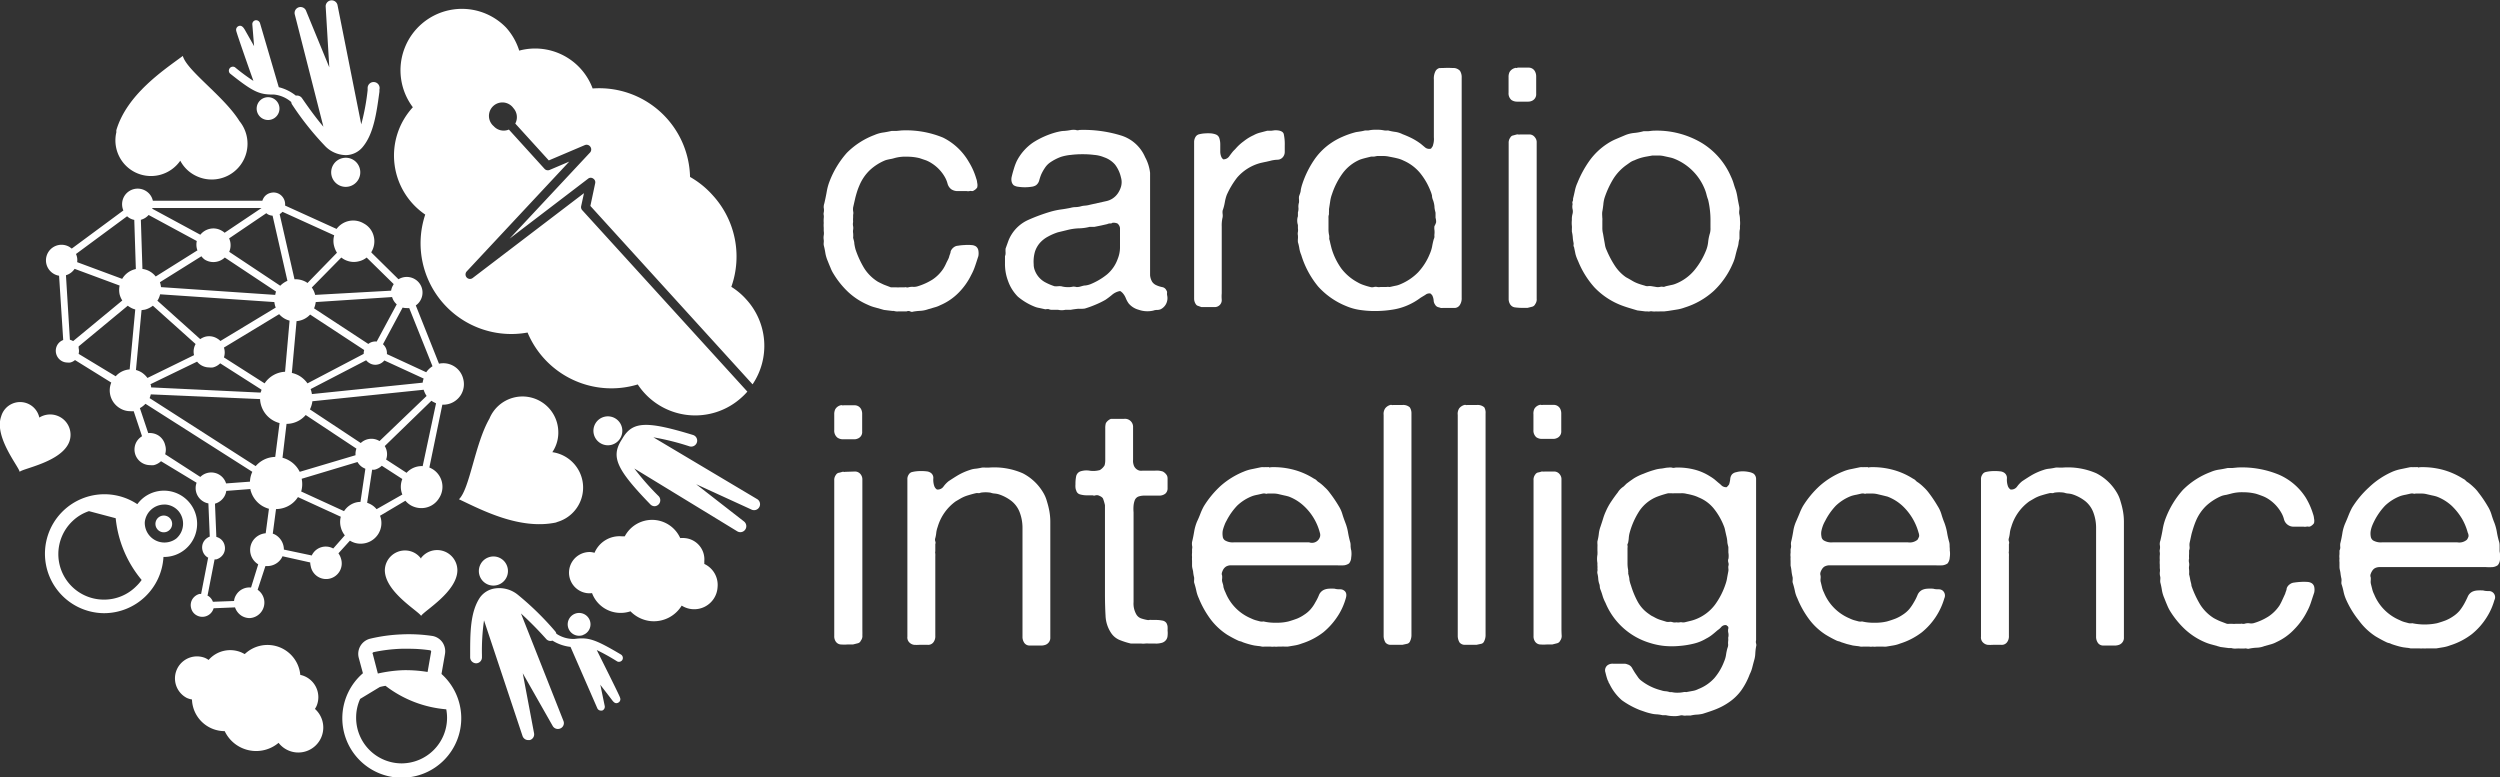 <svg xmlns="http://www.w3.org/2000/svg" viewBox="0 0 254.33 79.08"><rect x="0" y="0" width="254.33" height="79.08" fill="#333333" stroke="none"/><defs><style>.cls-1{fill:#fff;}</style></defs><g id="レイヤー_2" data-name="レイヤー 2"><g id="footer"><path class="cls-1" d="M71.65,57.37a2.74,2.74,0,0,0,0-.28,2.17,2.17,0,0,0-2-2.35,2.24,2.24,0,0,0-.45,0,3.14,3.14,0,0,0-5.64-.18l-.31,0a2.76,2.76,0,0,0-2.77,1.68,1.86,1.86,0,0,0-.41-.08,2.1,2.1,0,0,0-.36,4.18,2.24,2.24,0,0,0,.52,0,3.09,3.09,0,0,0,2.64,2,3.17,3.17,0,0,0,1.27-.15,3.36,3.36,0,0,0,2.09,1,3.32,3.32,0,0,0,3.12-1.58A2.38,2.38,0,0,0,73,59.73,2.35,2.35,0,0,0,71.65,57.37Z"/><path class="cls-1" d="M32.21,71.81a2.32,2.32,0,0,0-1.19-3,2.14,2.14,0,0,0-.47-.15,3.35,3.35,0,0,0-5.65-2.12l-.3-.15a2.92,2.92,0,0,0-3.38.75,1.87,1.87,0,0,0-.39-.22A2.24,2.24,0,0,0,19,71a2.14,2.14,0,0,0,.53.16,3.33,3.33,0,0,0,3.33,3.22,3.54,3.54,0,0,0,5.48,1.19,2.54,2.54,0,1,0,3.7-3.45A2.44,2.44,0,0,0,32.21,71.81Z"/><path class="cls-1" d="M74.4,29.18a9.23,9.23,0,0,0-1.88-9.3A9.09,9.09,0,0,0,70.2,18a9.24,9.24,0,0,0-9.91-9,6.24,6.24,0,0,0-7.47-3.85,6.31,6.31,0,0,0-1.34-2.35A6.25,6.25,0,0,0,42,10.91a7.26,7.26,0,0,0,1.26,10.92,9.23,9.23,0,0,0,10.41,12,9.25,9.25,0,0,0,11.21,5.28,7,7,0,0,0,10.59,1.3,6,6,0,0,0,.56-.57L59.23,21.38a.46.46,0,0,1-.11-.4l.29-1.33L48.09,28.28a.45.45,0,0,1-.61-.05.46.46,0,0,1,0-.62L57.91,16.44l-2,.85a.46.46,0,0,1-.51-.11l-3.63-4a1.36,1.36,0,0,1-1.54-.34,1.37,1.37,0,1,1,2-1.84,1.37,1.37,0,0,1,.19,1.57l3.41,3.75,3.67-1.56a.46.46,0,0,1,.55.16.47.47,0,0,1,0,.57l-8.21,8.79,8-6.11a.42.42,0,0,1,.51,0,.44.44,0,0,1,.2.47l-.49,2.31,16.5,18.15a7,7,0,0,0-.65-8.65A6.93,6.93,0,0,0,74.4,29.18Z"/><path class="cls-1" d="M13.81,17.56a3.63,3.63,0,0,0,4.53-1.21A3.54,3.54,0,0,0,20,17.92a3.64,3.64,0,0,0,4.36-5.6C22.79,9.79,19,7.19,18.6,5.69c-2.06,1.52-5.68,3.94-6.76,7.54a.76.76,0,0,0,0,.21A3.63,3.63,0,0,0,13.81,17.56Z"/><path class="cls-1" d="M56.79,43.76a3.64,3.64,0,0,0-7-1.17c-1.48,2.57-2,7.15-3.1,8.2,2.31,1.09,6.16,3.13,9.85,2.37l.19-.07A3.64,3.64,0,0,0,56.19,46,3.55,3.55,0,0,0,56.79,43.76Z"/><path class="cls-1" d="M42.84,56.84A2,2,0,0,0,41.21,56a2.05,2.05,0,0,0-2.06,2c0,2.22,3.46,4.19,3.69,4.66.23-.47,3.69-2.44,3.69-4.66a2.06,2.06,0,0,0-3.69-1.24Z"/><path class="cls-1" d="M7.05,44.94A2.06,2.06,0,0,0,5.84,42.3,2.08,2.08,0,0,0,4,42.48a2,2,0,0,0-3.88-.12C-.63,44.43,1.92,47.48,2,48,2.35,47.64,6.27,47,7.05,44.94Z"/><path class="cls-1" d="M34.83,16.09a1.48,1.48,0,1,0,1.78,1.09A1.47,1.47,0,0,0,34.83,16.09Z"/><path class="cls-1" d="M27,9.92a1.16,1.16,0,1,0,1.4.86A1.16,1.16,0,0,0,27,9.92Z"/><path class="cls-1" d="M36.86,15C38,13.67,38.3,11.56,38.6,9.33l0-.22a.61.61,0,1,0-1.2-.17l0,.23a22.52,22.52,0,0,1-.65,3.48L34.33.49a.61.61,0,0,0-1.2.15l.37,6.21L31.15,1.13A.6.6,0,0,0,30,1.51L32.9,12.89c-.65-.77-1.32-1.66-2.18-2.91a.63.63,0,0,0-.62-.25,4.49,4.49,0,0,0-1.74-.86L26.45,2.35A.42.42,0,0,0,26,2.06a.4.4,0,0,0-.33.43l.18,2.21-.07-.13-.68-1.2c-.1-.17-.17-.31-.23-.4s-.26-.45-.59-.32a.41.41,0,0,0-.25.47c0,.12,1,3,1.75,5.11a19.87,19.87,0,0,1-1.88-1.39.41.41,0,0,0-.51.63c2.39,1.91,3,2.15,4.41,2.15h.09a3.17,3.17,0,0,1,1.74.76.55.55,0,0,0,.11.29A29.37,29.37,0,0,0,33,14.78a3,3,0,0,0,2.14,1h.1A2.26,2.26,0,0,0,36.86,15Z"/><path class="cls-1" d="M49.67,56.71a1.48,1.48,0,1,0,1.91.86A1.47,1.47,0,0,0,49.67,56.71Z"/><path class="cls-1" d="M59.3,64.6A1.15,1.15,0,0,0,60,63.11a1.16,1.16,0,1,0-.67,1.49Z"/><path class="cls-1" d="M63.16,66.58C60.5,65,59.85,64.82,58.44,65a3.13,3.13,0,0,1-1.84-.53.59.59,0,0,0-.14-.27,29.72,29.72,0,0,0-3.75-3.67,3,3,0,0,0-2.34-.67,2.28,2.28,0,0,0-1.54.92c-1,1.48-1,3.61-1,5.86v.23a.62.62,0,0,0,.6.61h0a.6.6,0,0,0,.6-.6v-.23a21.68,21.68,0,0,1,.21-3.54l3.92,11.77a.61.61,0,0,0,.58.41l.15,0a.6.6,0,0,0,.44-.7l-1.15-6.1,3.05,5.37a.61.61,0,0,0,.79.24.59.59,0,0,0,.3-.76L53,62.41A36,36,0,0,1,55.56,65a.58.58,0,0,0,.64.17,4.42,4.42,0,0,0,1.84.64l2.72,6.23a.4.4,0,0,0,.37.25l.12,0a.41.41,0,0,0,.27-.47l-.45-2.17.08.12L62,70.87l.28.37c.12.15.31.41.62.24a.39.39,0,0,0,.18-.5c0-.11-1.37-2.83-2.37-4.85a21,21,0,0,1,2.05,1.14.37.37,0,0,0,.21.06.42.42,0,0,0,.34-.19A.41.41,0,0,0,63.16,66.58Z"/><path class="cls-1" d="M61.09,45.09a1.46,1.46,0,0,0,2-.49,1.47,1.47,0,1,0-2,.49Z"/><path class="cls-1" d="M77,50.76,66.47,44.49a25.77,25.77,0,0,1,3.68.92A.61.61,0,0,0,70.9,45a.6.6,0,0,0-.4-.75c-4.72-1.44-6.12-1.38-7.14.29l-.19.31c-1,1.67-.42,2.94,3,6.47a.61.61,0,0,0,.43.18.61.61,0,0,0,.43-1,26.15,26.15,0,0,1-2.5-2.84L75,54.05a.62.62,0,0,0,.32.09.61.61,0,0,0,.37-1.09l-4.87-3.79,5.61,2.57A.6.6,0,0,0,77,50.76Z"/><path class="cls-1" d="M18.83,55.89h0a3.37,3.37,0,1,0-4.3-5.2,3.53,3.53,0,0,0-.56.6,6.05,6.05,0,1,0-3.42,11.09h.08a6.06,6.06,0,0,0,6-5.72h0A3.36,3.36,0,0,0,18.83,55.89Zm-4.1-2.78a2,2,0,0,1,1.95-1.78h.18a1.94,1.94,0,0,1,1.33.7,2,2,0,0,1-.26,2.76h0a2,2,0,0,1-3.2-1.69ZM10.57,61a4.63,4.63,0,0,1-3.18-8,4.43,4.43,0,0,1,1.66-1l2.72.72A11.58,11.58,0,0,0,14.41,59a4.14,4.14,0,0,1-.55.64A4.6,4.6,0,0,1,10.57,61Z"/><path class="cls-1" d="M17.22,53.94A.85.85,0,1,0,16,53.83.84.84,0,0,0,17.22,53.94Z"/><path class="cls-1" d="M44.92,68.53l.35-2A1.63,1.63,0,0,0,45,65.33a1.58,1.58,0,0,0-1.06-.64,16.25,16.25,0,0,0-3.14-.15,16.52,16.52,0,0,0-3.12.43,1.59,1.59,0,0,0-1.17,2l.41,1.52a6.05,6.05,0,1,0,8,.08Zm-7-2.11a.14.14,0,0,1,.11-.08A16.18,16.18,0,0,1,40.85,66h.73a14.87,14.87,0,0,1,2.14.15.18.18,0,0,1,.13.07.2.2,0,0,1,0,.14l-.35,2A13.74,13.74,0,0,0,41,68.18a14.1,14.1,0,0,0-2.56.34l-.52-2A.17.17,0,0,1,37.89,66.42Zm3,11.24A4.64,4.64,0,0,1,36.23,73a4.57,4.57,0,0,1,.41-1.9l2-1.21a5.41,5.41,0,0,1,.58-.12,11.71,11.71,0,0,0,6.18,2.39,4.78,4.78,0,0,1,.08.84A4.64,4.64,0,0,1,40.87,77.66Z"/><path class="cls-1" d="M34.43,56.29,35.6,55h0a2,2,0,0,0,1.08.31,2.11,2.11,0,0,0,1.81-1,2.09,2.09,0,0,0,.25-1.6,2.25,2.25,0,0,0-.08-.24l2.58-1.53a2.25,2.25,0,0,0,.52.45,2.16,2.16,0,0,0,1.09.3,2.09,2.09,0,0,0,1.81-1h0A2.11,2.11,0,0,0,44,47.72a3.18,3.18,0,0,0-.32-.16L45,41.17h.08a2.11,2.11,0,0,0,1.81-1,2.08,2.08,0,0,0,.24-1.6A2.08,2.08,0,0,0,44.66,37L42.3,31.07a1.48,1.48,0,0,0,.45-.48h0a1.58,1.58,0,0,0-.53-2.18,1.61,1.61,0,0,0-1.68,0l-2.76-2.72,0-.05a2.09,2.09,0,0,0,.24-1.6,2,2,0,0,0-1-1.3,2.1,2.1,0,0,0-2.78.55L29,20.91a1.21,1.21,0,0,0-.57-1.16,1.15,1.15,0,0,0-.89-.13,1.13,1.13,0,0,0-.73.53,1.59,1.59,0,0,0-.12.27l-11.14,0a1.55,1.55,0,0,0-.72-1,1.59,1.59,0,0,0-2.18.53,1.61,1.61,0,0,0-.1,1.46L7.3,25.29l-.22-.16a1.58,1.58,0,1,0-1.64,2.71,1.52,1.52,0,0,0,.57.21l.42,6.54a1.17,1.17,0,0,0-.59.49,1.2,1.2,0,0,0,.41,1.63,1.17,1.17,0,0,0,.61.17.9.9,0,0,0,.28,0,1.14,1.14,0,0,0,.49-.25l3.69,2.29a2.11,2.11,0,0,0,.86,2.6,2,2,0,0,0,1.09.31,1.84,1.84,0,0,0,.33,0l.85,2.55a1.61,1.61,0,0,0-.54.53,1.59,1.59,0,0,0,1.36,2.41,1.73,1.73,0,0,0,.38,0,1.63,1.63,0,0,0,.73-.4L20,49.11a1.58,1.58,0,0,0,.67,1.9,1.42,1.42,0,0,0,.53.2l.14,3.38a1.23,1.23,0,0,0-.61.5,1.16,1.16,0,0,0-.13.89,1.13,1.13,0,0,0,.53.73l.05,0-.72,3.71-.16,0a1.24,1.24,0,0,0-.73.54,1.16,1.16,0,0,0-.13.89,1.13,1.13,0,0,0,.53.73,1.19,1.19,0,0,0,1.63-.4,1.14,1.14,0,0,0,.13-.3l2.18-.09a1.63,1.63,0,0,0,.69.87,1.59,1.59,0,0,0,.81.22A1.58,1.58,0,0,0,26.21,60L27,57.59h.18a1.84,1.84,0,0,0,.41-.05,1.7,1.7,0,0,0,1.06-.77l.09-.18,2.82.63a1.57,1.57,0,0,0,.05.37,1.59,1.59,0,1,0,3.08-.76A1.72,1.72,0,0,0,34.43,56.29ZM23,49.18a1.58,1.58,0,0,0-2.62-.66l-3.58-2.31a1.56,1.56,0,0,0,0-.93,1.59,1.59,0,0,0-.72-1,1.66,1.66,0,0,0-1-.22l-.85-2.54a2.42,2.42,0,0,0,.57-.44L25.67,48a2.52,2.52,0,0,0-.24,1Zm4.09-27.49.12.09a1.09,1.09,0,0,0,.52.16l1.51,6.63a2.26,2.26,0,0,0-.73.5l-5.19-3.45a1.73,1.73,0,0,0,.09-1.08,2.47,2.47,0,0,0-.1-.29ZM37,36l-5.72,3a2.73,2.73,0,0,0-.8-.75,2.65,2.65,0,0,0-.79-.31l.48-5.27A2.1,2.1,0,0,0,31.55,32l5.5,3.61A1.21,1.21,0,0,0,37,36ZM15.37,39.41c0-.11,0-.21-.07-.32l4.75-2.3a1.59,1.59,0,0,0,.41.36,1.61,1.61,0,0,0,.82.23,1.58,1.58,0,0,0,.38,0,1.56,1.56,0,0,0,.74-.42l4.2,2.68c0,.1-.06.2-.09.3Zm5.46-13a1.66,1.66,0,0,0,.88.25,1.7,1.7,0,0,0,1.16-.46l5.21,3.46A2.29,2.29,0,0,0,28,30l-11.62-.79a2.78,2.78,0,0,0-.11-.5l4.22-2.64A1.47,1.47,0,0,0,20.83,26.41ZM29,37.82A2.65,2.65,0,0,0,26.92,39l-4.14-2.64a1.58,1.58,0,0,0,0-1l5.62-3.4a2.15,2.15,0,0,0,.51.43,2.21,2.21,0,0,0,.55.23ZM16.05,30.54a2.22,2.22,0,0,0,.24-.6l11.62.79a2.19,2.19,0,0,0,.14.56l-5.63,3.4a1.37,1.37,0,0,0-.32-.25,1.57,1.57,0,0,0-1.2-.19,1.72,1.72,0,0,0-.53.25L16,30.58Zm4-5.05-4.21,2.64a2,2,0,0,0-.55-.49,2,2,0,0,0-.8-.28l-.16-5a1.6,1.6,0,0,0,.79-.49l4.9,2.65A1.72,1.72,0,0,0,20.09,25.49ZM14.4,31.55l.35-.05a2.23,2.23,0,0,0,.8-.4L19.9,35a1.56,1.56,0,0,0-.16,1.13L15,38.45a2.3,2.3,0,0,0-.62-.58,2.38,2.38,0,0,0-.55-.23Zm.94,8.57,11.12.48a2.24,2.24,0,0,0,.07.51,2.65,2.65,0,0,0,1.2,1.63,2.57,2.57,0,0,0,.71.3L28,46.48a3.09,3.09,0,0,0-.6.08,2.7,2.7,0,0,0-1.39.86L15.22,40.5A2.4,2.4,0,0,0,15.34,40.12Zm14.11,6.75a2.57,2.57,0,0,0-.71-.3l.41-3.45a2.44,2.44,0,0,0,.59-.07,2.57,2.57,0,0,0,1.36-.83l5.16,3.42a1.56,1.56,0,0,0-.09.67L30.49,48A2.67,2.67,0,0,0,29.45,46.87Zm9.16-2,0,0a1.58,1.58,0,0,0-1.91.2l-5.17-3.42a2.66,2.66,0,0,0,.25-.83l11.32-1.17a2.29,2.29,0,0,0,.3.63ZM43,38.93,31.73,40.09a2.21,2.21,0,0,0-.05-.25,2,2,0,0,0-.08-.26l5.65-2.93a1.22,1.22,0,0,0,.32.28,1.14,1.14,0,0,0,.61.18,1.2,1.2,0,0,0,.92-.44l4,1.84A2,2,0,0,0,43,38.93Zm-4.68-4.18a1.13,1.13,0,0,0-.85.24l-5.52-3.62a2.42,2.42,0,0,0,.17-.64l7.77-.51a1.54,1.54,0,0,0,.47.74ZM40,29a1.52,1.52,0,0,0-.21.57L32.06,30a2.12,2.12,0,0,0-.34-.75l3-3.05.2.14a2.12,2.12,0,0,0,1.09.31,2.24,2.24,0,0,0,.51-.07,2,2,0,0,0,.78-.38l2.75,2.7ZM34,25.07a2.3,2.3,0,0,0,.28.64l-3,3.08-.11-.08a2.2,2.2,0,0,0-1.21-.3l-1.51-6.62a2.17,2.17,0,0,0,.29-.24L34,23.94A2.06,2.06,0,0,0,34,25.07ZM22.85,23.68a1.24,1.24,0,0,0-.26-.19,1.67,1.67,0,0,0-1.29-.2,1.71,1.71,0,0,0-.92.59L15.5,21.24a.24.24,0,0,1,0-.08l11.11,0Zm-9.7-1.51a1.47,1.47,0,0,0,.51.2l.16,5a2.11,2.11,0,0,0-1.39,1,.05.05,0,0,1,0,0l-4.58-1.7a1.48,1.48,0,0,0-.12-.83L12.93,22A1.7,1.7,0,0,0,13.15,22.17ZM7.59,27.35l4.58,1.7a2.1,2.1,0,0,0,0,.9,2.16,2.16,0,0,0,.27.62l-5,4.13,0,0a1.56,1.56,0,0,0-.33-.14L6.71,28A1.6,1.6,0,0,0,7.59,27.35ZM8,35.41,8,35.24l5-4.14a1.7,1.7,0,0,0,.22.15,1.83,1.83,0,0,0,.54.23l-.57,6.1a2.09,2.09,0,0,0-1.42.7L8,36A1.26,1.26,0,0,0,8,35.41Zm22.68,13.3L36.37,47a1.53,1.53,0,0,0,.56.57l.24.12-.5,3.37a1.89,1.89,0,0,0-.47.06A2.09,2.09,0,0,0,35,52l-4.36-2A2.66,2.66,0,0,0,30.69,48.71Zm7.63,3.09a2,2,0,0,0-.52-.45,2.48,2.48,0,0,0-.44-.2l.51-3.37a1.27,1.27,0,0,0,.26,0,1.6,1.6,0,0,0,.72-.4l2.09,1.35a2.11,2.11,0,0,0,0,1.58ZM43,47.42a2.08,2.08,0,0,0-1.64.68l-2.08-1.35a1.57,1.57,0,0,0-.14-1.37l4.75-4.61.15.1.32.16Zm1-10.16a2.19,2.19,0,0,0-.64.61l-4-1.85a1.19,1.19,0,0,0-.4-1l2-3.73a1.51,1.51,0,0,0,.42.05,1,1,0,0,0,.25,0ZM25.54,59.77a1.58,1.58,0,0,0-1.52.76,1.39,1.39,0,0,0-.21.61l-2.15.08a1.2,1.2,0,0,0-.5-.61l-.05,0,.72-3.7.16,0a1.24,1.24,0,0,0,.73-.54,1.16,1.16,0,0,0,.13-.89,1.13,1.13,0,0,0-.53-.73,1.2,1.2,0,0,0-.31-.13l-.14-3.38a1.63,1.63,0,0,0,.94-.71h0a1.55,1.55,0,0,0,.21-.59l2.46-.19s0,.06,0,.08a2.67,2.67,0,0,0,1.2,1.64,2.9,2.9,0,0,0,.68.29l-.33,2.49a1.74,1.74,0,0,0-1.34.82,1.71,1.71,0,0,0,.58,2.34l0,0Zm3.34-3.86a1.74,1.74,0,0,0-.82-1.48,1.41,1.41,0,0,0-.31-.14l.33-2.5a2.72,2.72,0,0,0,.63-.08,2.63,2.63,0,0,0,1.6-1.14l4.36,2a2.11,2.11,0,0,0,0,1.06,2.09,2.09,0,0,0,.41.83l-1.18,1.34a1.57,1.57,0,0,0-2.11.57.61.61,0,0,0-.07.14Z"/><path class="cls-1" d="M92.64,31.7a.37.37,0,0,0,.27,0,6.36,6.36,0,0,1,.75-.08,2.86,2.86,0,0,0,.76-.16l.65-.19a2.68,2.68,0,0,0,.58-.22,5.78,5.78,0,0,0,1.87-1.27,6.81,6.81,0,0,0,1.29-1.82,5.44,5.44,0,0,0,.39-.9c.11-.31.21-.64.33-1a1.64,1.64,0,0,0,0-.58.64.64,0,0,0-.26-.42.94.94,0,0,0-.46-.13,3.92,3.92,0,0,0-.69,0,4.59,4.59,0,0,0-.67.07.73.73,0,0,0-.41.15.91.91,0,0,0-.33.43c0,.17-.11.35-.15.53s-.18.41-.28.62a4.51,4.51,0,0,1-.3.58,3.92,3.92,0,0,1-1.1,1.12,6.25,6.25,0,0,1-1.54.7,1.28,1.28,0,0,1-.47.05,1.48,1.48,0,0,0-.46.05.38.38,0,0,1-.21,0,.25.25,0,0,0-.17,0c-.09,0-.13,0-.13,0h-.38a1.3,1.3,0,0,1-.34,0l-.28,0-.27,0-.71-.27c-.21-.1-.43-.2-.63-.31a4.39,4.39,0,0,1-1.39-1.39,9.59,9.59,0,0,1-.87-1.9,5.13,5.13,0,0,1-.12-.59c0-.2-.08-.4-.12-.58a2.34,2.34,0,0,0,0-.48,1,1,0,0,1,0-.34,1,1,0,0,0,0-.35,1,1,0,0,1,0-.44,2.84,2.84,0,0,1,0-.45v-.27a.8.8,0,0,0,0-.38,1.56,1.56,0,0,1,0-.38l.21-.92c.06-.25.13-.49.2-.71s.15-.42.24-.63a4.61,4.61,0,0,1,1.06-1.54,5.2,5.2,0,0,1,1.58-1c.16-.05.31-.08.45-.11a3,3,0,0,0,.44-.1,4.14,4.14,0,0,1,1.31-.15,5.25,5.25,0,0,1,1.27.15l.65.22a3.19,3.19,0,0,1,.58.3,4,4,0,0,1,1.34,1.4,2.76,2.76,0,0,1,.27.65,1.07,1.07,0,0,0,.38.59,1.17,1.17,0,0,0,.58.19h.72l.28,0a.62.62,0,0,0,.27,0,.5.5,0,0,1,.24,0,.29.29,0,0,0,.21-.06.93.93,0,0,0,.34-.3,1,1,0,0,0,0-.49,1.51,1.51,0,0,0-.1-.44,6.9,6.9,0,0,0-.75-1.68A6.22,6.22,0,0,0,95.94,14a9.85,9.85,0,0,0-4.23-.73l-.51.05-.49,0c-.32.07-.62.13-.92.17a3.41,3.41,0,0,0-.82.24,7.86,7.86,0,0,0-2.82,1.82,9.47,9.47,0,0,0-1.75,2.88,5.38,5.38,0,0,0-.3,1.1c-.07.39-.15.77-.24,1.16a1.12,1.12,0,0,0-.06.45,1.13,1.13,0,0,1,0,.48.62.62,0,0,0,0,.27,1.13,1.13,0,0,1,0,.31,2.87,2.87,0,0,0,0,.48,2.68,2.68,0,0,0,0,.48v.34a1.33,1.33,0,0,1,0,.45,1.33,1.33,0,0,0,0,.45,1.26,1.26,0,0,1,0,.27,1.24,1.24,0,0,0,0,.27,8.15,8.15,0,0,1,.17.83,3.61,3.61,0,0,0,.24.79c.09.23.18.45.28.68a3.26,3.26,0,0,0,.31.62,8.8,8.8,0,0,0,1.49,1.85,7,7,0,0,0,2,1.3,4.11,4.11,0,0,0,.79.28l.85.24.83.1h.17a1.14,1.14,0,0,0,.46.05h.84A.45.45,0,0,1,92.64,31.7Z"/><path class="cls-1" d="M110.36,31.39a10.09,10.09,0,0,0,1.1-.4,8.63,8.63,0,0,0,1-.49c.21-.14.42-.3.64-.48a1.72,1.72,0,0,1,.7-.38.27.27,0,0,1,.22,0l.16.14a1.73,1.73,0,0,1,.34.53,2.56,2.56,0,0,0,.31.57,2,2,0,0,0,1,.63,2.7,2.7,0,0,0,1.49.09,1.16,1.16,0,0,1,.4-.07.92.92,0,0,0,.36-.07,1.25,1.25,0,0,0,.54-.53,1.28,1.28,0,0,0,.11-.91,1.09,1.09,0,0,1,0-.27.35.35,0,0,0-.07-.21.57.57,0,0,0-.41-.33,2.54,2.54,0,0,1-.58-.18,1,1,0,0,1-.45-.35A1.58,1.58,0,0,1,117,28c0-.29,0-.6,0-.92V19.49c0-.66,0-1.3,0-1.91A4.32,4.32,0,0,0,116.5,16a3.92,3.92,0,0,0-2.5-2.23,12.92,12.92,0,0,0-4.18-.55s-.18.07-.38,0a1.85,1.85,0,0,0-.45,0,6.38,6.38,0,0,1-.73.1c-.24,0-.48.06-.71.11a8.4,8.4,0,0,0-2.47,1.08,5.1,5.1,0,0,0-1.64,1.87,5.52,5.52,0,0,0-.29.77c-.08.26-.16.54-.23.84a1.1,1.1,0,0,0,0,.51.7.7,0,0,0,.21.35,1.11,1.11,0,0,0,.46.15,4.51,4.51,0,0,0,1.34,0,1.11,1.11,0,0,0,.46-.15.9.9,0,0,0,.33-.49,5.62,5.62,0,0,1,.19-.58,4.33,4.33,0,0,1,.39-.7,2,2,0,0,1,.5-.53,4.88,4.88,0,0,1,1.13-.59,4.79,4.79,0,0,1,1-.2,9.44,9.44,0,0,1,1.2-.07,9.07,9.07,0,0,1,1.19.07,3.28,3.28,0,0,1,1,.24,2.57,2.57,0,0,1,1.12.75,3.39,3.39,0,0,1,.6,1.31,1.67,1.67,0,0,1,0,.94,2.4,2.4,0,0,1-.34.7,1.91,1.91,0,0,1-1.2.77l-1.62.36a2.49,2.49,0,0,1-.51.09,2,2,0,0,0-.48.09,2.34,2.34,0,0,1-.5.06,1.9,1.9,0,0,0-.46.07c-.34.07-.69.13-1,.17a7.9,7.9,0,0,0-1,.21,18.18,18.18,0,0,0-2.34.86,3.86,3.86,0,0,0-1.68,1.47,3.69,3.69,0,0,0-.34.69l-.27.75a2.91,2.91,0,0,0,0,.4c0,.12,0,.24-.06.36v.72a4.85,4.85,0,0,0,.31,1.81,4.28,4.28,0,0,0,1,1.6,6.19,6.19,0,0,0,1.66,1,2.1,2.1,0,0,0,.52.15l.54.12a.33.33,0,0,0,.19,0,.66.66,0,0,1,.23,0,.74.74,0,0,0,.31.07l.34,0h.31a1.74,1.74,0,0,0,.72,0h.25l.3,0c.25-.05.5-.08.77-.11A3.27,3.27,0,0,0,110.36,31.39Zm-1.2-2.23a2.13,2.13,0,0,1-.6.05,2.38,2.38,0,0,1-.6-.09,1.87,1.87,0,0,0-.34,0,2,2,0,0,1-.34,0,5.59,5.59,0,0,1-1-.43,2.29,2.29,0,0,1-1-1.17,1.61,1.61,0,0,1-.12-.63,3.64,3.64,0,0,1,.13-1.29,2.55,2.55,0,0,1,.52-.91,3,3,0,0,1,.82-.63,5.58,5.58,0,0,1,1-.43l.5-.12.49-.12a5.6,5.6,0,0,1,1.12-.16,4.8,4.8,0,0,0,1.11-.15l.26,0h.22l.69-.14.62-.14a.73.73,0,0,1,.3-.07.3.3,0,0,0,.24-.07,1.15,1.15,0,0,1,.49.07.69.69,0,0,1,.27.48q0,.31,0,.69c0,.46,0,.9,0,1.32a3.13,3.13,0,0,1-.23,1.11,3.65,3.65,0,0,1-1.08,1.58,6.74,6.74,0,0,1-1.69,1,2.17,2.17,0,0,1-.5.13c-.17,0-.35.06-.53.11a1.18,1.18,0,0,1-.41.05A1,1,0,0,0,109.16,29.16Z"/><path class="cls-1" d="M124.6,20.6a4.15,4.15,0,0,1,.2-.77,8.56,8.56,0,0,1,1.06-1.77,4.73,4.73,0,0,1,2.42-1.49l.91-.2a3.26,3.26,0,0,1,.76-.12.73.73,0,0,0,.58-.29.81.81,0,0,0,.17-.52v-.65a4.81,4.81,0,0,0-.1-1.15c-.07-.26-.37-.39-.89-.39l-.38.05-.41,0-.72.19a2.67,2.67,0,0,0-.66.26,4.72,4.72,0,0,0-1,.61,4.87,4.87,0,0,0-.86.79l-.21.21c-.11.13-.25.31-.41.53a.72.72,0,0,1-.62.32l-.1-.1-.07-.1a1.44,1.44,0,0,1-.13-.64v-.68a2.11,2.11,0,0,0-.09-.62.59.59,0,0,0-.36-.39,1.9,1.9,0,0,0-.48-.11,4.28,4.28,0,0,0-.62,0,3.15,3.15,0,0,0-.56.08.61.61,0,0,0-.36.21,1,1,0,0,0-.19.56c0,.22,0,.46,0,.71v14.5c0,.25,0,.5,0,.74a1,1,0,0,0,.19.6.36.36,0,0,0,.22.15l.33.12h.61c.28,0,.53,0,.77,0a.71.71,0,0,0,.54-.27.69.69,0,0,0,.15-.48,3.82,3.82,0,0,1,0-.66q0-.37,0-.78v-5c0-.32,0-.66,0-1a3.49,3.49,0,0,1,.09-.95,1.27,1.27,0,0,0,0-.34,1.29,1.29,0,0,1,0-.34C124.49,21.13,124.55,20.87,124.6,20.6Z"/><path class="cls-1" d="M148.53,31a1.23,1.23,0,0,0,.17-.7V7.9a1.22,1.22,0,0,0-.17-.69.91.91,0,0,0-.74-.29,8.39,8.39,0,0,0-1,0h-.17a.56.56,0,0,1-.17,0,.65.65,0,0,0-.41.31,1.63,1.63,0,0,0-.17.87v5c0,.25,0,.54,0,.86a2,2,0,0,1-.08.78.46.46,0,0,1-.09.21l-.12.17a.67.67,0,0,1-.6-.12l-.43-.36a6.41,6.41,0,0,0-.87-.55,9.71,9.71,0,0,0-1-.44,2.33,2.33,0,0,0-.72-.23,5,5,0,0,1-.75-.15,1.87,1.87,0,0,1-.38,0,3.3,3.3,0,0,0-.81-.07,3.26,3.26,0,0,0-.8.07h-.34a4.4,4.4,0,0,1-.47.1l-.46.07a8.71,8.71,0,0,0-1.39.48,7,7,0,0,0-1.22.68,6.47,6.47,0,0,0-1.69,1.73,9.87,9.87,0,0,0-1.15,2.35,4.64,4.64,0,0,0-.17.64c0,.22-.11.44-.18.67a1.71,1.71,0,0,0,0,.31,1.69,1.69,0,0,1,0,.3,1.4,1.4,0,0,0-.06.5,1.2,1.2,0,0,1-.05.5V22a1.31,1.31,0,0,0-.07.44,1.42,1.42,0,0,0,.07.45v.34a1.08,1.08,0,0,1,0,.36.85.85,0,0,0,0,.36,2.09,2.09,0,0,1,0,.34,2.07,2.07,0,0,0,0,.35,4.42,4.42,0,0,1,.15.66,2.94,2.94,0,0,0,.19.64,9.27,9.27,0,0,0,1.72,3.21,7.73,7.73,0,0,0,2.88,2,5.58,5.58,0,0,0,1.44.39,10.21,10.21,0,0,0,1.66.1,11.24,11.24,0,0,0,1.65-.15,6.09,6.09,0,0,0,1.42-.41,6.43,6.43,0,0,0,1.37-.79L145,30a.64.64,0,0,1,.53-.14l.12.12a.36.36,0,0,1,.08.12,1.41,1.41,0,0,1,.12.48A.79.79,0,0,0,146,31a.53.53,0,0,0,.41.27.58.58,0,0,0,.33.06l.39,0,.81,0A.65.65,0,0,0,148.53,31Zm-2.6-8a1.4,1.4,0,0,0,0,.41,1.91,1.91,0,0,1,0,.41,1.22,1.22,0,0,0,0,.26.63.63,0,0,1-.07.25,7.47,7.47,0,0,0-.17.76,3.63,3.63,0,0,1-.24.75,6.07,6.07,0,0,1-1.19,1.87,5.48,5.48,0,0,1-1.83,1.22,2.1,2.1,0,0,1-.52.15l-.54.12a1,1,0,0,0-.35,0h-.6a.92.92,0,0,1-.29,0,.72.72,0,0,0-.36,0,.64.64,0,0,1-.36,0,7.05,7.05,0,0,1-.68-.2,3.11,3.11,0,0,1-.62-.28,5.11,5.11,0,0,1-1.65-1.4,6.74,6.74,0,0,1-1-2.06l-.12-.48a4.21,4.21,0,0,0-.12-.48,1.35,1.35,0,0,0,0-.34,2.87,2.87,0,0,1-.07-.67v-.74c0-.11,0-.24,0-.38a.9.9,0,0,1,.05-.37,2.11,2.11,0,0,1,0-.26,2.11,2.11,0,0,0,0-.26l.12-.77a3.47,3.47,0,0,1,.19-.77,7.63,7.63,0,0,1,1.08-2.11,4.27,4.27,0,0,1,1.76-1.39c.19-.07.38-.12.57-.17l.57-.14h.3l.31-.06h.64a2.9,2.9,0,0,1,.6.07c.27.05.53.1.77.16a3.09,3.09,0,0,1,.7.25,4.55,4.55,0,0,1,1.65,1.24,6.8,6.8,0,0,1,1.06,1.82,3,3,0,0,1,.16.48q0,.24.12.51a2.65,2.65,0,0,1,.13.6c0,.22.06.43.11.64v.51a1.42,1.42,0,0,1,.06.46A1.49,1.49,0,0,1,145.93,23Z"/><path class="cls-1" d="M156.18,30.94a.81.81,0,0,0,.15-.56c0-.24,0-.48,0-.71V14.5a.76.76,0,0,0-.18-.53.69.69,0,0,0-.63-.29c-.31,0-.61,0-.91,0a.25.25,0,0,1-.15,0,.47.47,0,0,0-.16,0l-.37.1a.39.39,0,0,0-.28.21.85.85,0,0,0-.17.56V30.41a1,1,0,0,0,.14.53.68.68,0,0,0,.49.33,5.78,5.78,0,0,0,.78.05h.51l.48-.12A.47.47,0,0,0,156.18,30.94Z"/><path class="cls-1" d="M154.28,6.92a.22.22,0,0,0-.16,0,.9.9,0,0,0-.55.41,1.13,1.13,0,0,0-.1.51v.59c0,.34,0,.69,0,1a.88.88,0,0,0,.29.74,1,1,0,0,0,.58.17h1.12a.92.92,0,0,0,.36-.07.72.72,0,0,0,.46-.72c0-.36,0-.75,0-1.16v-.6a1.09,1.09,0,0,0-.11-.5.72.72,0,0,0-.68-.41c-.35,0-.71,0-1.1,0A.2.2,0,0,1,154.28,6.92Z"/><path class="cls-1" d="M164.79,31c.27.11.56.21.85.3l.93.28.82.1h.21a.62.62,0,0,0,.24,0,.62.62,0,0,1,.27,0,1.48,1.48,0,0,0,.36,0,2.1,2.1,0,0,0,.4,0l.43,0,.42-.05.88-.14a4.08,4.08,0,0,0,.8-.21,7.85,7.85,0,0,0,2.95-1.69,8.33,8.33,0,0,0,1.92-2.76,4,4,0,0,0,.28-.83c.07-.29.15-.59.24-.89a2,2,0,0,0,.08-.41,2,2,0,0,1,.09-.41c0-.18,0-.35,0-.5s0-.31.05-.5V23a2.74,2.74,0,0,0,0-.6,2.32,2.32,0,0,0-.07-.63,1.45,1.45,0,0,1,0-.36,1.06,1.06,0,0,0,0-.36c-.06-.3-.12-.59-.17-.88a6.27,6.27,0,0,0-.17-.8q-.14-.37-.24-.72a4.92,4.92,0,0,0-.27-.69,7.47,7.47,0,0,0-2.92-3.39,8.93,8.93,0,0,0-5.07-1.27l-.43.05-.47,0a5.4,5.4,0,0,1-1,.18,3.24,3.24,0,0,0-.89.23l-.92.39a5.46,5.46,0,0,0-.86.46,6.78,6.78,0,0,0-1.8,1.7,10.85,10.85,0,0,0-1.25,2.28,3.66,3.66,0,0,0-.26.79c-.06.28-.12.55-.19.82,0,.12,0,.22-.05.3s0,.17,0,.29a1.12,1.12,0,0,0,0,.48,1,1,0,0,1,0,.48,2,2,0,0,0-.07.63,2.74,2.74,0,0,0,0,.6,1.78,1.78,0,0,1,0,.29v.29a3.75,3.75,0,0,1,.09.57,3.56,3.56,0,0,0,.08.57.6.6,0,0,1,0,.22.33.33,0,0,0,.05.22q.08.38.15.72a3.88,3.88,0,0,0,.26.69,9.08,9.08,0,0,0,1.65,2.67A7.49,7.49,0,0,0,164.79,31ZM163,22a2.34,2.34,0,0,1,0-.45c.05-.25.08-.5.11-.74a3.32,3.32,0,0,1,.13-.7,9.5,9.5,0,0,1,.89-1.92,5,5,0,0,1,1.34-1.41l.38-.27a1.78,1.78,0,0,1,.44-.21,4.45,4.45,0,0,1,.57-.22,5.3,5.3,0,0,1,.63-.15l.62-.11h.62a2.63,2.63,0,0,1,.58.07l.55.12a2.86,2.86,0,0,1,.52.16,5.56,5.56,0,0,1,3.05,3.08,4,4,0,0,1,.17.52,4.3,4.3,0,0,0,.17.55,9.09,9.09,0,0,1,.24,2.26c0,.18,0,.38,0,.58a1.87,1.87,0,0,1-.05.55,4.75,4.75,0,0,0-.19.94,3.17,3.17,0,0,1-.23.88,7.56,7.56,0,0,1-1.2,2,4.77,4.77,0,0,1-1.88,1.34A2.1,2.1,0,0,1,170,29l-.54.12a.49.49,0,0,1-.28.06.62.62,0,0,0-.27,0,1.07,1.07,0,0,1-.5,0l-.43-.07a1.22,1.22,0,0,0-.33,0,.62.62,0,0,1-.32-.05c-.25-.07-.49-.14-.7-.22a3.34,3.34,0,0,1-.6-.29l-.31-.18-.31-.17a4.25,4.25,0,0,1-1.15-1.2,9.78,9.78,0,0,1-.81-1.54,1.91,1.91,0,0,1-.18-.6l-.12-.67-.07-.41a2.35,2.35,0,0,1-.07-.62v-.68a2.69,2.69,0,0,0,0-.31A.62.62,0,0,1,163,22Z"/><path class="cls-1" d="M87.73,64V48.79a.82.82,0,0,0-.17-.53.72.72,0,0,0-.63-.29L86,48a.29.29,0,0,1-.16,0l-.15,0a2.15,2.15,0,0,1-.38.1.46.46,0,0,0-.27.21.84.84,0,0,0-.17.57V64.7a.93.93,0,0,0,.13.53.67.67,0,0,0,.5.33,4.38,4.38,0,0,0,.77,0h.52l.48-.12a.43.43,0,0,0,.3-.26.75.75,0,0,0,.16-.56C87.74,64.43,87.73,64.19,87.73,64Z"/><path class="cls-1" d="M85.19,44.52a1,1,0,0,0,.59.17h1.11a.86.86,0,0,0,.36-.07.7.7,0,0,0,.46-.72c0-.36,0-.75,0-1.16v-.6a1.09,1.09,0,0,0-.1-.5.74.74,0,0,0-.69-.41c-.34,0-.71,0-1.09,0a.29.29,0,0,1-.16,0,.24.24,0,0,0-.15,0,.87.87,0,0,0-.55.41,1.15,1.15,0,0,0-.1.52v.58c0,.34,0,.69,0,1A.91.91,0,0,0,85.19,44.52Z"/><path class="cls-1" d="M106.69,51.69c-.06-.28-.14-.54-.22-.81a3.43,3.43,0,0,0-.32-.73,5.14,5.14,0,0,0-2.1-2,7.24,7.24,0,0,0-3.46-.58h-.34a2.07,2.07,0,0,0-.35,0,5.89,5.89,0,0,1-.63.11,2.2,2.2,0,0,0-.6.13,6.12,6.12,0,0,0-1.15.5c-.33.19-.66.41-1,.63a2.8,2.8,0,0,0-.53.55.72.72,0,0,1-.67.31.69.69,0,0,1-.27-.34,2,2,0,0,1-.1-.81.62.62,0,0,0-.35-.6.87.87,0,0,0-.36-.1,4.7,4.7,0,0,0-1.06,0,3.62,3.62,0,0,0-.39.07.54.54,0,0,0-.35.27.78.78,0,0,0-.13.48v16a.71.71,0,0,0,.27.65.81.81,0,0,0,.41.18,4.17,4.17,0,0,0,.52,0l.87,0a.66.66,0,0,0,.6-.29,1,1,0,0,0,.17-.63V56.63a2.91,2.91,0,0,0,0-.31.48.48,0,0,1,0-.24v-.72a.42.42,0,0,0,0-.29.48.48,0,0,1,0-.33,3.45,3.45,0,0,0,.1-.56,2.64,2.64,0,0,1,.14-.57A4.88,4.88,0,0,1,97.23,51l.24-.14.24-.14a3.52,3.52,0,0,1,.74-.32c.26-.08.54-.16.84-.23a.66.66,0,0,1,.24,0,.45.45,0,0,0,.24-.05,3.26,3.26,0,0,1,1,0,1.5,1.5,0,0,0,.43.09,2,2,0,0,1,.42.08,4.27,4.27,0,0,1,1.27.67,2.68,2.68,0,0,1,.83,1.12,4.42,4.42,0,0,1,.3,1.56c0,.6,0,1.21,0,1.83v9.29a1.06,1.06,0,0,0,.17.62.64.64,0,0,0,.58.29l.86,0,.39,0a1.35,1.35,0,0,0,.36-.08.76.76,0,0,0,.47-.76c0-.39,0-.77,0-1.16v-9c0-.53,0-1,0-1.54A6.13,6.13,0,0,0,106.69,51.69Z"/><path class="cls-1" d="M118.78,63.74a.93.93,0,0,0-.12-.36.61.61,0,0,0-.43-.25,3.06,3.06,0,0,0-.63-.06h-.45a.53.53,0,0,0-.22,0,.53.53,0,0,1-.22,0,4,4,0,0,1-.65-.17.92.92,0,0,1-.45-.38,2.21,2.21,0,0,1-.29-1.28c0-.56,0-1.1,0-1.6V52.82c0-.23,0-.46,0-.7a3.92,3.92,0,0,1,0-.69,2.1,2.1,0,0,1,.13-.56.67.67,0,0,1,.35-.35,1.81,1.81,0,0,1,.65-.1l.77,0q.39,0,.75,0a1,1,0,0,0,.57-.19.7.7,0,0,0,.24-.5c0-.22,0-.45,0-.7v-.34a.75.75,0,0,0-.06-.31,1.1,1.1,0,0,0-.42-.41,2,2,0,0,0-.78-.09l-.93,0h-.33a1.22,1.22,0,0,1-.32,0,.84.84,0,0,1-.62-.61,1.31,1.31,0,0,1-.05-.5c0-.2,0-.38,0-.57v-2c0-.25,0-.49,0-.73a.82.82,0,0,0-.91-.86l-1,0-.15,0-.19,0a1.05,1.05,0,0,0-.52.44,1.8,1.8,0,0,0-.06.5v3.27a1.87,1.87,0,0,1-.07.52,1.38,1.38,0,0,1-.48.48,2.49,2.49,0,0,1-1,.07,2,2,0,0,0-1,.07.69.69,0,0,0-.41.49,3.75,3.75,0,0,0-.07.81,1.94,1.94,0,0,0,0,.34.94.94,0,0,0,.08.31.54.54,0,0,0,.4.39,2.5,2.5,0,0,0,.73.09h.55a.34.34,0,0,0,.28,0,.62.62,0,0,1,.27,0c.27.1.44.21.5.35a5.18,5.18,0,0,1,.19.65v9q0,1.2.06,2.25a3.38,3.38,0,0,0,.55,1.73,1.92,1.92,0,0,0,.84.72,7.61,7.61,0,0,0,1.19.38l.32,0,.33,0h.41a1.53,1.53,0,0,0,.38,0,2.75,2.75,0,0,1,.41,0c.18,0,.39,0,.62,0a2,2,0,0,0,.61-.06.81.81,0,0,0,.52-.34.78.78,0,0,0,.13-.39,2.42,2.42,0,0,0,0-.54A3.07,3.07,0,0,0,118.78,63.74Z"/><path class="cls-1" d="M137.4,55.6c0-.16,0-.32-.05-.48-.09-.32-.16-.64-.22-1a4.93,4.93,0,0,0-.26-.93c-.11-.29-.22-.59-.31-.89a3.21,3.21,0,0,0-.37-.82,13.32,13.32,0,0,0-.93-1.37,3.61,3.61,0,0,0-.5-.55,4.64,4.64,0,0,0-.56-.48.88.88,0,0,1-.24-.19.73.73,0,0,0-.28-.19,7.31,7.31,0,0,0-1.92-.87,7.9,7.9,0,0,0-2.5-.3.15.15,0,0,1-.17,0,.24.24,0,0,0-.17,0,1.47,1.47,0,0,0-.31,0,2,2,0,0,0-.31,0l-.91.19a4.06,4.06,0,0,0-.84.25,8.14,8.14,0,0,0-2.37,1.46,9.73,9.73,0,0,0-1.71,2.07,6.08,6.08,0,0,0-.36.78c-.1.26-.21.52-.33.77a4.73,4.73,0,0,0-.29,1c-.06.36-.13.73-.22,1.09a1.45,1.45,0,0,0,0,.36.72.72,0,0,1,0,.36v.38a1.91,1.91,0,0,0,0,.43,2.51,2.51,0,0,0,0,.39v.48c0,.21.08.42.11.62a3.33,3.33,0,0,0,.1.58,1.78,1.78,0,0,1,0,.28,1.2,1.2,0,0,0,0,.24,8.3,8.3,0,0,1,.22.82,3.49,3.49,0,0,0,.26.79,9.58,9.58,0,0,0,1.18,2.11,6.6,6.6,0,0,0,1.7,1.59,12.13,12.13,0,0,0,1.1.59,1,1,0,0,0,.24.08,1,1,0,0,1,.24.09c.18.07.37.13.58.19s.41.11.62.15l.37.05a2,2,0,0,1,.38.06,1.27,1.27,0,0,0,.28,0l.3,0h.31a1.19,1.19,0,0,0,.36,0,1.64,1.64,0,0,0,.4,0h.34a1.93,1.93,0,0,1,.33,0l.32,0,.72-.12a3.55,3.55,0,0,0,.69-.19,7.07,7.07,0,0,0,2.21-1.15,7.29,7.29,0,0,0,1.56-1.8,6.53,6.53,0,0,0,.72-1.65c.11-.36.06-.63-.17-.79a.65.65,0,0,0-.38-.13c-.18,0-.38,0-.58-.06a4.28,4.28,0,0,0-.62,0,1.51,1.51,0,0,0-.44.1,1,1,0,0,0-.54.55,4.84,4.84,0,0,1-.36.72,3.69,3.69,0,0,1-.48.71,3,3,0,0,1-.65.56,4,4,0,0,1-.73.4c-.27.1-.56.2-.88.29a4.85,4.85,0,0,1-1.27.13,4.9,4.9,0,0,1-1.27-.13.94.94,0,0,1-.34,0l-.48-.13a3,3,0,0,1-.45-.18,4.78,4.78,0,0,1-2.6-2.64,2.92,2.92,0,0,1-.21-.56c0-.2-.09-.38-.13-.57a.84.84,0,0,1,0-.27,1.8,1.8,0,0,0,0-.31.45.45,0,0,1,0-.36,1.35,1.35,0,0,1,.13-.29.92.92,0,0,1,.28-.28,1,1,0,0,1,.44-.12h10c.28,0,.55,0,.82,0a5.38,5.38,0,0,0,.74,0,1.16,1.16,0,0,0,.5-.19,1,1,0,0,0,.22-.6,2.45,2.45,0,0,0,0-.77C137.43,55.92,137.42,55.76,137.4,55.6Zm-3.1-1.05a.85.85,0,0,1-1.13.62l-1.24,0h-5.21l-1.15,0a1.54,1.54,0,0,1-.94-.19.53.53,0,0,1-.24-.41,1.92,1.92,0,0,1,0-.58,3.83,3.83,0,0,1,.18-.57,2.48,2.48,0,0,1,.2-.43,6.56,6.56,0,0,1,1.08-1.54,4.61,4.61,0,0,1,1.6-1,3.89,3.89,0,0,1,.49-.12l.53-.12a.62.62,0,0,1,.24,0,.31.31,0,0,0,.24,0h.59a2.2,2.2,0,0,1,.58.07l.52.12a4.81,4.81,0,0,1,.48.12,4.68,4.68,0,0,1,1.5.93,5.64,5.64,0,0,1,1.65,2.74A.72.72,0,0,1,134.3,54.55Z"/><path class="cls-1" d="M143.42,41.44a1,1,0,0,0-.74-.24h-.94a.25.25,0,0,1-.15,0,.29.29,0,0,0-.16,0,1,1,0,0,0-.51.34,1,1,0,0,0-.16.67c0,.29,0,.56,0,.81V63.83c0,.3,0,.58,0,.86a1.3,1.3,0,0,0,.19.68.68.68,0,0,0,.51.23h1.2l.46-.1a.41.41,0,0,0,.3-.21,1.44,1.44,0,0,0,.17-.75V42.88c0-.28,0-.55,0-.81A1.1,1.1,0,0,0,143.42,41.44Z"/><path class="cls-1" d="M151,41.44a1,1,0,0,0-.73-.24h-1a.24.24,0,0,1-.15,0,.24.24,0,0,0-.15,0,1,1,0,0,0-.52.34,1,1,0,0,0-.15.67c0,.29,0,.56,0,.81V63.83c0,.3,0,.58,0,.86a1.3,1.3,0,0,0,.19.68.7.7,0,0,0,.51.23h1.2l.47-.1a.41.41,0,0,0,.29-.21,1.44,1.44,0,0,0,.17-.75V42.88c0-.28,0-.55,0-.81A1.1,1.1,0,0,0,151,41.44Z"/><path class="cls-1" d="M156,42.16v.58c0,.34,0,.69,0,1a.91.91,0,0,0,.29.74,1,1,0,0,0,.59.17H158a.86.86,0,0,0,.36-.07.72.72,0,0,0,.47-.72c0-.36,0-.75,0-1.16v-.6a1.09,1.09,0,0,0-.1-.5.73.73,0,0,0-.69-.41c-.34,0-.71,0-1.09,0a.29.29,0,0,1-.16,0,.24.24,0,0,0-.15,0,.87.87,0,0,0-.55.41A1.15,1.15,0,0,0,156,42.16Z"/><path class="cls-1" d="M158.85,64V48.79a.77.77,0,0,0-.17-.53.71.71,0,0,0-.63-.29l-.91,0a.29.29,0,0,1-.16,0l-.15,0a2.15,2.15,0,0,1-.38.1.46.46,0,0,0-.27.21.84.84,0,0,0-.17.57V64.7a.93.93,0,0,0,.13.53.67.67,0,0,0,.5.33,4.38,4.38,0,0,0,.77,0h.52l.48-.12a.47.47,0,0,0,.31-.26.8.8,0,0,0,.15-.56C158.86,64.43,158.85,64.19,158.85,64Z"/><path class="cls-1" d="M178.4,48.19a1.31,1.31,0,0,0-.46-.17,3,3,0,0,0-.67-.07,2.27,2.27,0,0,0-.65.09.75.75,0,0,0-.42.22.83.83,0,0,0-.18.48,2.71,2.71,0,0,1-.12.55l-.12.15-.12.12a.7.7,0,0,1-.5-.15,3.11,3.11,0,0,0-.33-.29l-.41-.35a4.27,4.27,0,0,0-.44-.3,5.46,5.46,0,0,0-1.57-.69,6.73,6.73,0,0,0-2-.21.44.44,0,0,1-.32,0,1.07,1.07,0,0,0-.36,0c-.25,0-.5.08-.74.1a3.34,3.34,0,0,0-.7.14,9.06,9.06,0,0,0-1.08.38,5.29,5.29,0,0,0-1,.48l-.39.27-.36.27-.14.14-.14.14a1.9,1.9,0,0,0-.61.62c-.23.29-.45.6-.65.9a6.19,6.19,0,0,0-.55,1,5.52,5.52,0,0,0-.29.77c-.08.26-.17.53-.26.8a3,3,0,0,0-.17.74,5.05,5.05,0,0,1-.14.74,1.68,1.68,0,0,0,0,.29,1.81,1.81,0,0,1,0,.29v.38a2.83,2.83,0,0,1,0,.41,2.48,2.48,0,0,0,0,.86,2.44,2.44,0,0,0,0,.27,1.32,1.32,0,0,1,0,.28.72.72,0,0,1,0,.25.59.59,0,0,0,0,.26,2.74,2.74,0,0,1,.08.5,2.1,2.1,0,0,0,.09.5.92.92,0,0,1,.07.3.89.89,0,0,0,.06.31,6.61,6.61,0,0,1,.24.71,4.07,4.07,0,0,0,.28.66,7.09,7.09,0,0,0,4.53,4.08,7.31,7.31,0,0,0,1.44.3,8.24,8.24,0,0,0,1.57,0,9,9,0,0,0,1.51-.25,4.47,4.47,0,0,0,1.2-.5,3.48,3.48,0,0,0,.62-.4c.18-.14.36-.3.55-.46a1.59,1.59,0,0,0,.36-.32.59.59,0,0,1,.5-.19l.1.08a.35.35,0,0,1,.1.09.33.33,0,0,1,0,.24,1.15,1.15,0,0,0,0,.31,1.14,1.14,0,0,1,0,.58,1.35,1.35,0,0,1,0,.34,1.39,1.39,0,0,0,0,.35.86.86,0,0,1-.07.34,5.14,5.14,0,0,0-.15.72,2.72,2.72,0,0,1-.19.65,5.68,5.68,0,0,1-1,1.7,4.29,4.29,0,0,1-1.63,1.11,1.88,1.88,0,0,1-.58.19l-.65.12a.67.67,0,0,0-.27,0,3,3,0,0,1-.62.06,2.4,2.4,0,0,1-.58-.06h-.21a1.57,1.57,0,0,0-.43-.09,1.57,1.57,0,0,1-.43-.09,5.48,5.48,0,0,1-2.05-1,1.45,1.45,0,0,1-.33-.36l-.29-.42c-.12-.19-.22-.36-.31-.52a.76.76,0,0,0-.45-.34.86.86,0,0,0-.36-.07h-1.13a.85.85,0,0,0-.56.17.66.66,0,0,0-.19.74,6.64,6.64,0,0,0,.22.77.65.65,0,0,1,.09.19.28.28,0,0,0,.08.15A5.14,5.14,0,0,0,165,71.24a8.49,8.49,0,0,0,1.84,1l.55.19a5.44,5.44,0,0,0,.54.15,2.8,2.8,0,0,0,.59.09,3.21,3.21,0,0,1,.61.09h.16l.19,0a3.51,3.51,0,0,0,.7.09,2.44,2.44,0,0,0,.74-.06.6.6,0,0,1,.32,0,.91.91,0,0,0,.33,0l.15,0H172a3.31,3.31,0,0,1,.62-.09,3.44,3.44,0,0,0,.62-.09c.5-.16,1-.32,1.4-.49a6.45,6.45,0,0,0,1.24-.67,5.08,5.08,0,0,0,1.25-1.2A7.1,7.1,0,0,0,178,68.6a3.24,3.24,0,0,0,.26-.69c.06-.23.12-.47.19-.72a2.78,2.78,0,0,0,.12-.7,5.51,5.51,0,0,1,.08-.71.52.52,0,0,0,0-.32.63.63,0,0,1,0-.33V49.43c0-.26,0-.5,0-.72A.68.68,0,0,0,178.4,48.19Zm-2.57,8.64a.69.69,0,0,0,0,.4.56.56,0,0,1,0,.36,1.13,1.13,0,0,0,0,.25.78.78,0,0,1,0,.26l-.12.64a3.4,3.4,0,0,1-.15.63,7.57,7.57,0,0,1-1.1,2.16A4.46,4.46,0,0,1,172.5,63a3.86,3.86,0,0,1-.55.17l-.58.14a.78.78,0,0,1-.26,0,.54.54,0,0,0-.22,0,.94.94,0,0,1-.34,0,1,1,0,0,1-.35,0,.74.74,0,0,0-.32-.05,1.23,1.23,0,0,1-.33,0l-.68-.21a3.15,3.15,0,0,1-.59-.27l-.31-.16-.27-.19a3.62,3.62,0,0,1-1.1-1.23,8.77,8.77,0,0,1-.68-1.65,3.28,3.28,0,0,1-.16-.58c0-.21-.07-.41-.12-.62a.59.59,0,0,0,0-.17,1.09,1.09,0,0,1,0-.17,3.51,3.51,0,0,1-.07-.74V55.74a.62.62,0,0,0,0-.24.27.27,0,0,1,.05-.24,3.53,3.53,0,0,0,.08-.54,2.67,2.67,0,0,1,.09-.53,7.89,7.89,0,0,1,1-2.23,3.92,3.92,0,0,1,1.82-1.44,10.35,10.35,0,0,1,1.09-.34l.33,0a1.87,1.87,0,0,0,.32,0c.21,0,.42,0,.64,0a1.91,1.91,0,0,1,.6.06,6.19,6.19,0,0,1,.65.15,3.32,3.32,0,0,1,.58.22,3.78,3.78,0,0,1,1.53,1.13,6.74,6.74,0,0,1,1,1.72,2.21,2.21,0,0,1,.15.5l.12.53a3.45,3.45,0,0,1,.1.56c0,.2.06.4.11.6v.55a2.18,2.18,0,0,1,0,.72Z"/><path class="cls-1" d="M198.34,55.6c0-.16,0-.32-.05-.48a8.3,8.3,0,0,1-.22-1,5.82,5.82,0,0,0-.26-.93,9.37,9.37,0,0,1-.31-.89,3.24,3.24,0,0,0-.38-.82,13.14,13.14,0,0,0-.92-1.37,4.22,4.22,0,0,0-.5-.55,4.69,4.69,0,0,0-.57-.48.88.88,0,0,1-.24-.19.77.77,0,0,0-.27-.19,7.31,7.31,0,0,0-1.92-.87,7.9,7.9,0,0,0-2.5-.3.17.17,0,0,1-.18,0,.25.25,0,0,0-.17,0,1.51,1.51,0,0,0-.31,0,1.87,1.87,0,0,0-.3,0l-.91.19a4.06,4.06,0,0,0-.84.25,8.14,8.14,0,0,0-2.37,1.46,9.73,9.73,0,0,0-1.71,2.07,6.08,6.08,0,0,0-.36.78l-.33.77a3.83,3.83,0,0,0-.29,1c-.06.36-.13.73-.22,1.09a1.09,1.09,0,0,0,0,.36.85.85,0,0,1-.05.36v.38a1.46,1.46,0,0,0,0,.43,2.51,2.51,0,0,0,0,.39v.48a4.69,4.69,0,0,1,.1.62,4.6,4.6,0,0,0,.11.58,1.78,1.78,0,0,1,0,.28.75.75,0,0,0,0,.24,8.3,8.3,0,0,1,.22.82,3.05,3.05,0,0,0,.26.79,9.58,9.58,0,0,0,1.18,2.11,6.44,6.44,0,0,0,1.7,1.59,12,12,0,0,0,1.09.59,1,1,0,0,0,.24.08,1,1,0,0,1,.24.09l.59.19.61.15.38.05a2.16,2.16,0,0,1,.38.06,1.24,1.24,0,0,0,.27,0l.31,0h.31a1.19,1.19,0,0,0,.36,0,1.51,1.51,0,0,0,.39,0h.35l.32,0a1.93,1.93,0,0,0,.33,0l.72-.12a3.28,3.28,0,0,0,.68-.19,7.13,7.13,0,0,0,2.22-1.15,6.94,6.94,0,0,0,2.28-3.45.66.66,0,0,0-.17-.79.65.65,0,0,0-.38-.13c-.18,0-.38,0-.58-.06a4.24,4.24,0,0,0-.62,0,1.51,1.51,0,0,0-.45.1,1,1,0,0,0-.53.55,4.84,4.84,0,0,1-.36.72,4.91,4.91,0,0,1-.48.71,3,3,0,0,1-.65.56,4.06,4.06,0,0,1-.74.4c-.26.1-.55.2-.87.29a4.9,4.9,0,0,1-1.27.13,4.85,4.85,0,0,1-1.27-.13.94.94,0,0,1-.34,0l-.48-.13a3,3,0,0,1-.45-.18,4.83,4.83,0,0,1-2.61-2.64,2.35,2.35,0,0,1-.2-.56c-.05-.2-.09-.38-.14-.57a1.24,1.24,0,0,1,0-.27,1.2,1.2,0,0,0,0-.31.55.55,0,0,1,0-.36,1.31,1.31,0,0,1,.14-.29.81.81,0,0,1,.27-.28,1.14,1.14,0,0,1,.45-.12h10c.27,0,.55,0,.82,0a5.38,5.38,0,0,0,.74,0,1.16,1.16,0,0,0,.5-.19,1.06,1.06,0,0,0,.22-.6,2.43,2.43,0,0,0,0-.77C198.37,55.92,198.35,55.76,198.34,55.6Zm-3.1-1.05a1.52,1.52,0,0,1-.17.36,1.24,1.24,0,0,1-1,.26l-1.23,0h-5.21l-1.15,0a1.52,1.52,0,0,1-.94-.19.53.53,0,0,1-.24-.41,1.44,1.44,0,0,1,0-.58,3.85,3.85,0,0,1,.17-.57,3.47,3.47,0,0,1,.21-.43,6.56,6.56,0,0,1,1.08-1.54,4.66,4.66,0,0,1,1.59-1,4.05,4.05,0,0,1,.5-.12l.53-.12a.62.62,0,0,1,.24,0,.33.33,0,0,0,.24,0h.58a2.27,2.27,0,0,1,.59.07l.51.12.48.12a4.73,4.73,0,0,1,1.51.93,5.86,5.86,0,0,1,1.65,2.74A.9.9,0,0,1,195.24,54.55Z"/><path class="cls-1" d="M215.91,51.69c-.06-.28-.14-.54-.22-.81a3.43,3.43,0,0,0-.32-.73,5.14,5.14,0,0,0-2.1-2,7.24,7.24,0,0,0-3.46-.58h-.34a2.07,2.07,0,0,0-.35,0,5.89,5.89,0,0,1-.63.11,2.2,2.2,0,0,0-.6.13,6.12,6.12,0,0,0-1.15.5c-.33.19-.66.41-1,.63a2.8,2.8,0,0,0-.53.55.72.72,0,0,1-.67.31.69.69,0,0,1-.27-.34,2,2,0,0,1-.1-.81.64.64,0,0,0-.35-.6.87.87,0,0,0-.36-.1,4.7,4.7,0,0,0-1.06,0,3.62,3.62,0,0,0-.39.07.54.54,0,0,0-.35.27.78.78,0,0,0-.13.48v16a.71.71,0,0,0,.27.65.81.81,0,0,0,.41.18,4.17,4.17,0,0,0,.52,0l.87,0a.66.66,0,0,0,.6-.29,1,1,0,0,0,.17-.63V56.63a2.91,2.91,0,0,0,0-.31.48.48,0,0,1,0-.24v-.72a.42.42,0,0,0,0-.29.48.48,0,0,1,0-.33,3.45,3.45,0,0,0,.1-.56,2.64,2.64,0,0,1,.14-.57A4.88,4.88,0,0,1,206.45,51l.24-.14.24-.14a3.52,3.52,0,0,1,.74-.32c.26-.08.54-.16.84-.23a.66.66,0,0,1,.24,0,.45.45,0,0,0,.24-.05,3.26,3.26,0,0,1,1,0,1.5,1.5,0,0,0,.43.09,2,2,0,0,1,.42.08,4.27,4.27,0,0,1,1.27.67,2.68,2.68,0,0,1,.83,1.12,4.42,4.42,0,0,1,.3,1.56c0,.6,0,1.21,0,1.83v9.29a1.06,1.06,0,0,0,.17.62.64.64,0,0,0,.58.29l.86,0,.39,0a1.35,1.35,0,0,0,.36-.08.76.76,0,0,0,.47-.76c0-.39,0-.77,0-1.16v-9c0-.53,0-1,0-1.54A6.13,6.13,0,0,0,215.91,51.69Z"/><path class="cls-1" d="M235.19,59.34a.93.93,0,0,0-.47-.14,5,5,0,0,0-.68,0,6.57,6.57,0,0,0-.67.07.8.8,0,0,0-.41.16.84.84,0,0,0-.33.42c0,.18-.11.35-.15.54l-.28.61a5.43,5.43,0,0,1-.3.59,4,4,0,0,1-1.1,1.11,5.82,5.82,0,0,1-1.55.7,1.05,1.05,0,0,1-.46,0,1.24,1.24,0,0,0-.46.06.5.5,0,0,1-.21,0,.31.31,0,0,0-.17,0c-.09,0-.14,0-.14,0h-.37a1.33,1.33,0,0,1-.35,0l-.27,0a1,1,0,0,1-.27,0l-.71-.27c-.21-.09-.43-.2-.63-.31a4.39,4.39,0,0,1-1.39-1.39,10.19,10.19,0,0,1-.88-1.9c0-.18-.08-.38-.12-.59a5.41,5.41,0,0,0-.12-.58,2.57,2.57,0,0,0,0-.48,1,1,0,0,1,0-.34,1,1,0,0,0,0-.34.94.94,0,0,1,0-.45,3,3,0,0,1,0-.45V56a.78.78,0,0,0,.05-.38,1.48,1.48,0,0,1,0-.37l.2-.93c.07-.25.14-.49.21-.7s.15-.43.24-.64a4.61,4.61,0,0,1,1.06-1.54,5.39,5.39,0,0,1,1.58-1,2.84,2.84,0,0,1,.45-.1l.44-.11a4.14,4.14,0,0,1,1.31-.15,5.16,5.16,0,0,1,1.26.15c.23.07.45.15.66.23a3.14,3.14,0,0,1,.58.29,4,4,0,0,1,1.34,1.41,2.59,2.59,0,0,1,.27.65,1,1,0,0,0,1,.77l.72,0h.28a.82.82,0,0,0,.27,0,.51.51,0,0,1,.24,0,.33.33,0,0,0,.21-.05.94.94,0,0,0,.34-.31,1.08,1.08,0,0,0,0-.48,1.67,1.67,0,0,0-.1-.45,7.3,7.3,0,0,0-.75-1.68,6.14,6.14,0,0,0-2.7-2.31,9.84,9.84,0,0,0-4.23-.74l-.52.05-.48,0c-.32.07-.62.13-.92.17a3.41,3.41,0,0,0-.82.24,7.86,7.86,0,0,0-2.82,1.82,9.28,9.28,0,0,0-1.75,2.88,5.57,5.57,0,0,0-.3,1.1q-.1.59-.24,1.17a1,1,0,0,0-.06.44,1.13,1.13,0,0,1,0,.48.66.66,0,0,0,0,.28,1.06,1.06,0,0,1,0,.3,2.87,2.87,0,0,0,0,.48,2.68,2.68,0,0,0,0,.48v.35a1.24,1.24,0,0,1,0,.44,1.33,1.33,0,0,0,.05.45,1.26,1.26,0,0,1,0,.27,1.27,1.27,0,0,0,0,.28,8,8,0,0,1,.17.82,3.45,3.45,0,0,0,.24.79c.09.23.18.46.28.69a4.33,4.33,0,0,0,.3.61,9.16,9.16,0,0,0,1.5,1.85,7,7,0,0,0,2,1.31,4.89,4.89,0,0,0,.79.27l.85.24.83.11H227a1.33,1.33,0,0,0,.46.05,4.61,4.61,0,0,1,.53,0h.31a.62.62,0,0,1,.27,0,.45.45,0,0,0,.28,0,4.8,4.8,0,0,1,.75-.09,2.3,2.3,0,0,0,.76-.16l.65-.18a2.7,2.7,0,0,0,.58-.23A5.78,5.78,0,0,0,233.42,64a7.16,7.16,0,0,0,1.29-1.81,5.54,5.54,0,0,0,.39-.91c.1-.31.21-.64.33-1a1.42,1.42,0,0,0,0-.58A.61.61,0,0,0,235.19,59.34Z"/><path class="cls-1" d="M254.29,56.08c0-.16,0-.32,0-.48s0-.32-.05-.48a8.36,8.36,0,0,1-.23-1,4.91,4.91,0,0,0-.25-.93,9.37,9.37,0,0,1-.31-.89,3.62,3.62,0,0,0-.38-.82,11.89,11.89,0,0,0-.93-1.37,3.52,3.52,0,0,0-.49-.55,5.6,5.6,0,0,0-.57-.48.88.88,0,0,1-.24-.19.77.77,0,0,0-.27-.19,7.62,7.62,0,0,0-1.92-.87,8,8,0,0,0-2.51-.3.15.15,0,0,1-.17,0,.24.24,0,0,0-.17,0,1.47,1.47,0,0,0-.31,0,2.19,2.19,0,0,0-.31,0l-.91.19a4.46,4.46,0,0,0-.84.25A8.22,8.22,0,0,0,241,49.58a9.77,9.77,0,0,0-1.72,2.07,7.83,7.83,0,0,0-.36.78c-.1.26-.21.52-.32.77a4.24,4.24,0,0,0-.3,1,10.52,10.52,0,0,1-.22,1.09,1.45,1.45,0,0,0,0,.36A.62.62,0,0,1,238,56v.38a1.5,1.5,0,0,0,0,.43,1.69,1.69,0,0,0,0,.39v.48c0,.21.08.42.1.62a4.65,4.65,0,0,0,.1.58,1.16,1.16,0,0,1,0,.28,1.12,1.12,0,0,0,0,.24,6.23,6.23,0,0,1,.22.82,4.06,4.06,0,0,0,.26.79A9.61,9.61,0,0,0,240,63.16a6.4,6.4,0,0,0,1.69,1.59c.39.23.76.43,1.1.59a1,1,0,0,0,.24.08,1,1,0,0,1,.24.09c.18.07.38.13.58.19s.41.11.62.15l.38.05a2,2,0,0,1,.37.06l.28,0,.31,0h.31a1.19,1.19,0,0,0,.36,0,1.51,1.51,0,0,0,.39,0h.34l.33,0,.33,0,.72-.12a3.66,3.66,0,0,0,.68-.19,7.07,7.07,0,0,0,2.21-1.15,6.89,6.89,0,0,0,1.56-1.8,6.53,6.53,0,0,0,.72-1.65.63.63,0,0,0-.17-.79.61.61,0,0,0-.37-.13c-.19,0-.38,0-.59-.06a4.33,4.33,0,0,0-.62,0,1.51,1.51,0,0,0-.44.1,1,1,0,0,0-.53.55q-.17.38-.36.72a4.91,4.91,0,0,1-.48.71,3.2,3.2,0,0,1-.65.56,4.06,4.06,0,0,1-.74.4c-.26.1-.56.2-.88.29a6.22,6.22,0,0,1-2.53,0,1,1,0,0,1-.35,0l-.48-.13a2.53,2.53,0,0,1-.44-.18,4.83,4.83,0,0,1-2.61-2.64,2.35,2.35,0,0,1-.2-.56c-.05-.2-.1-.38-.14-.57a1.26,1.26,0,0,1,0-.27,1.8,1.8,0,0,0,0-.31.45.45,0,0,1,0-.36,1.31,1.31,0,0,1,.14-.29.81.81,0,0,1,.27-.28,1.09,1.09,0,0,1,.45-.12h10c.28,0,.55,0,.83,0a5.5,5.5,0,0,0,.74,0,1.12,1.12,0,0,0,.49-.19,1,1,0,0,0,.23-.6A2.77,2.77,0,0,0,254.29,56.08Zm-3.16-1.53a1,1,0,0,1-.17.36,1.2,1.2,0,0,1-1,.26l-1.23,0h-5.22l-1.14,0a1.57,1.57,0,0,1-.95-.19.59.59,0,0,1-.24-.41,1.66,1.66,0,0,1,0-.58,2.94,2.94,0,0,1,.17-.57c.07-.17.14-.31.2-.43a6.56,6.56,0,0,1,1.08-1.54,4.7,4.7,0,0,1,1.6-1,3.66,3.66,0,0,1,.5-.12l.53-.12a.62.62,0,0,1,.24,0,.33.33,0,0,0,.24,0h.58a2.15,2.15,0,0,1,.58.07l.52.12a4.21,4.21,0,0,1,.48.12,4.73,4.73,0,0,1,1.51.93,6.26,6.26,0,0,1,1.06,1.33,5.82,5.82,0,0,1,.58,1.41A.72.72,0,0,1,251.13,54.55Z"/></g></g></svg>